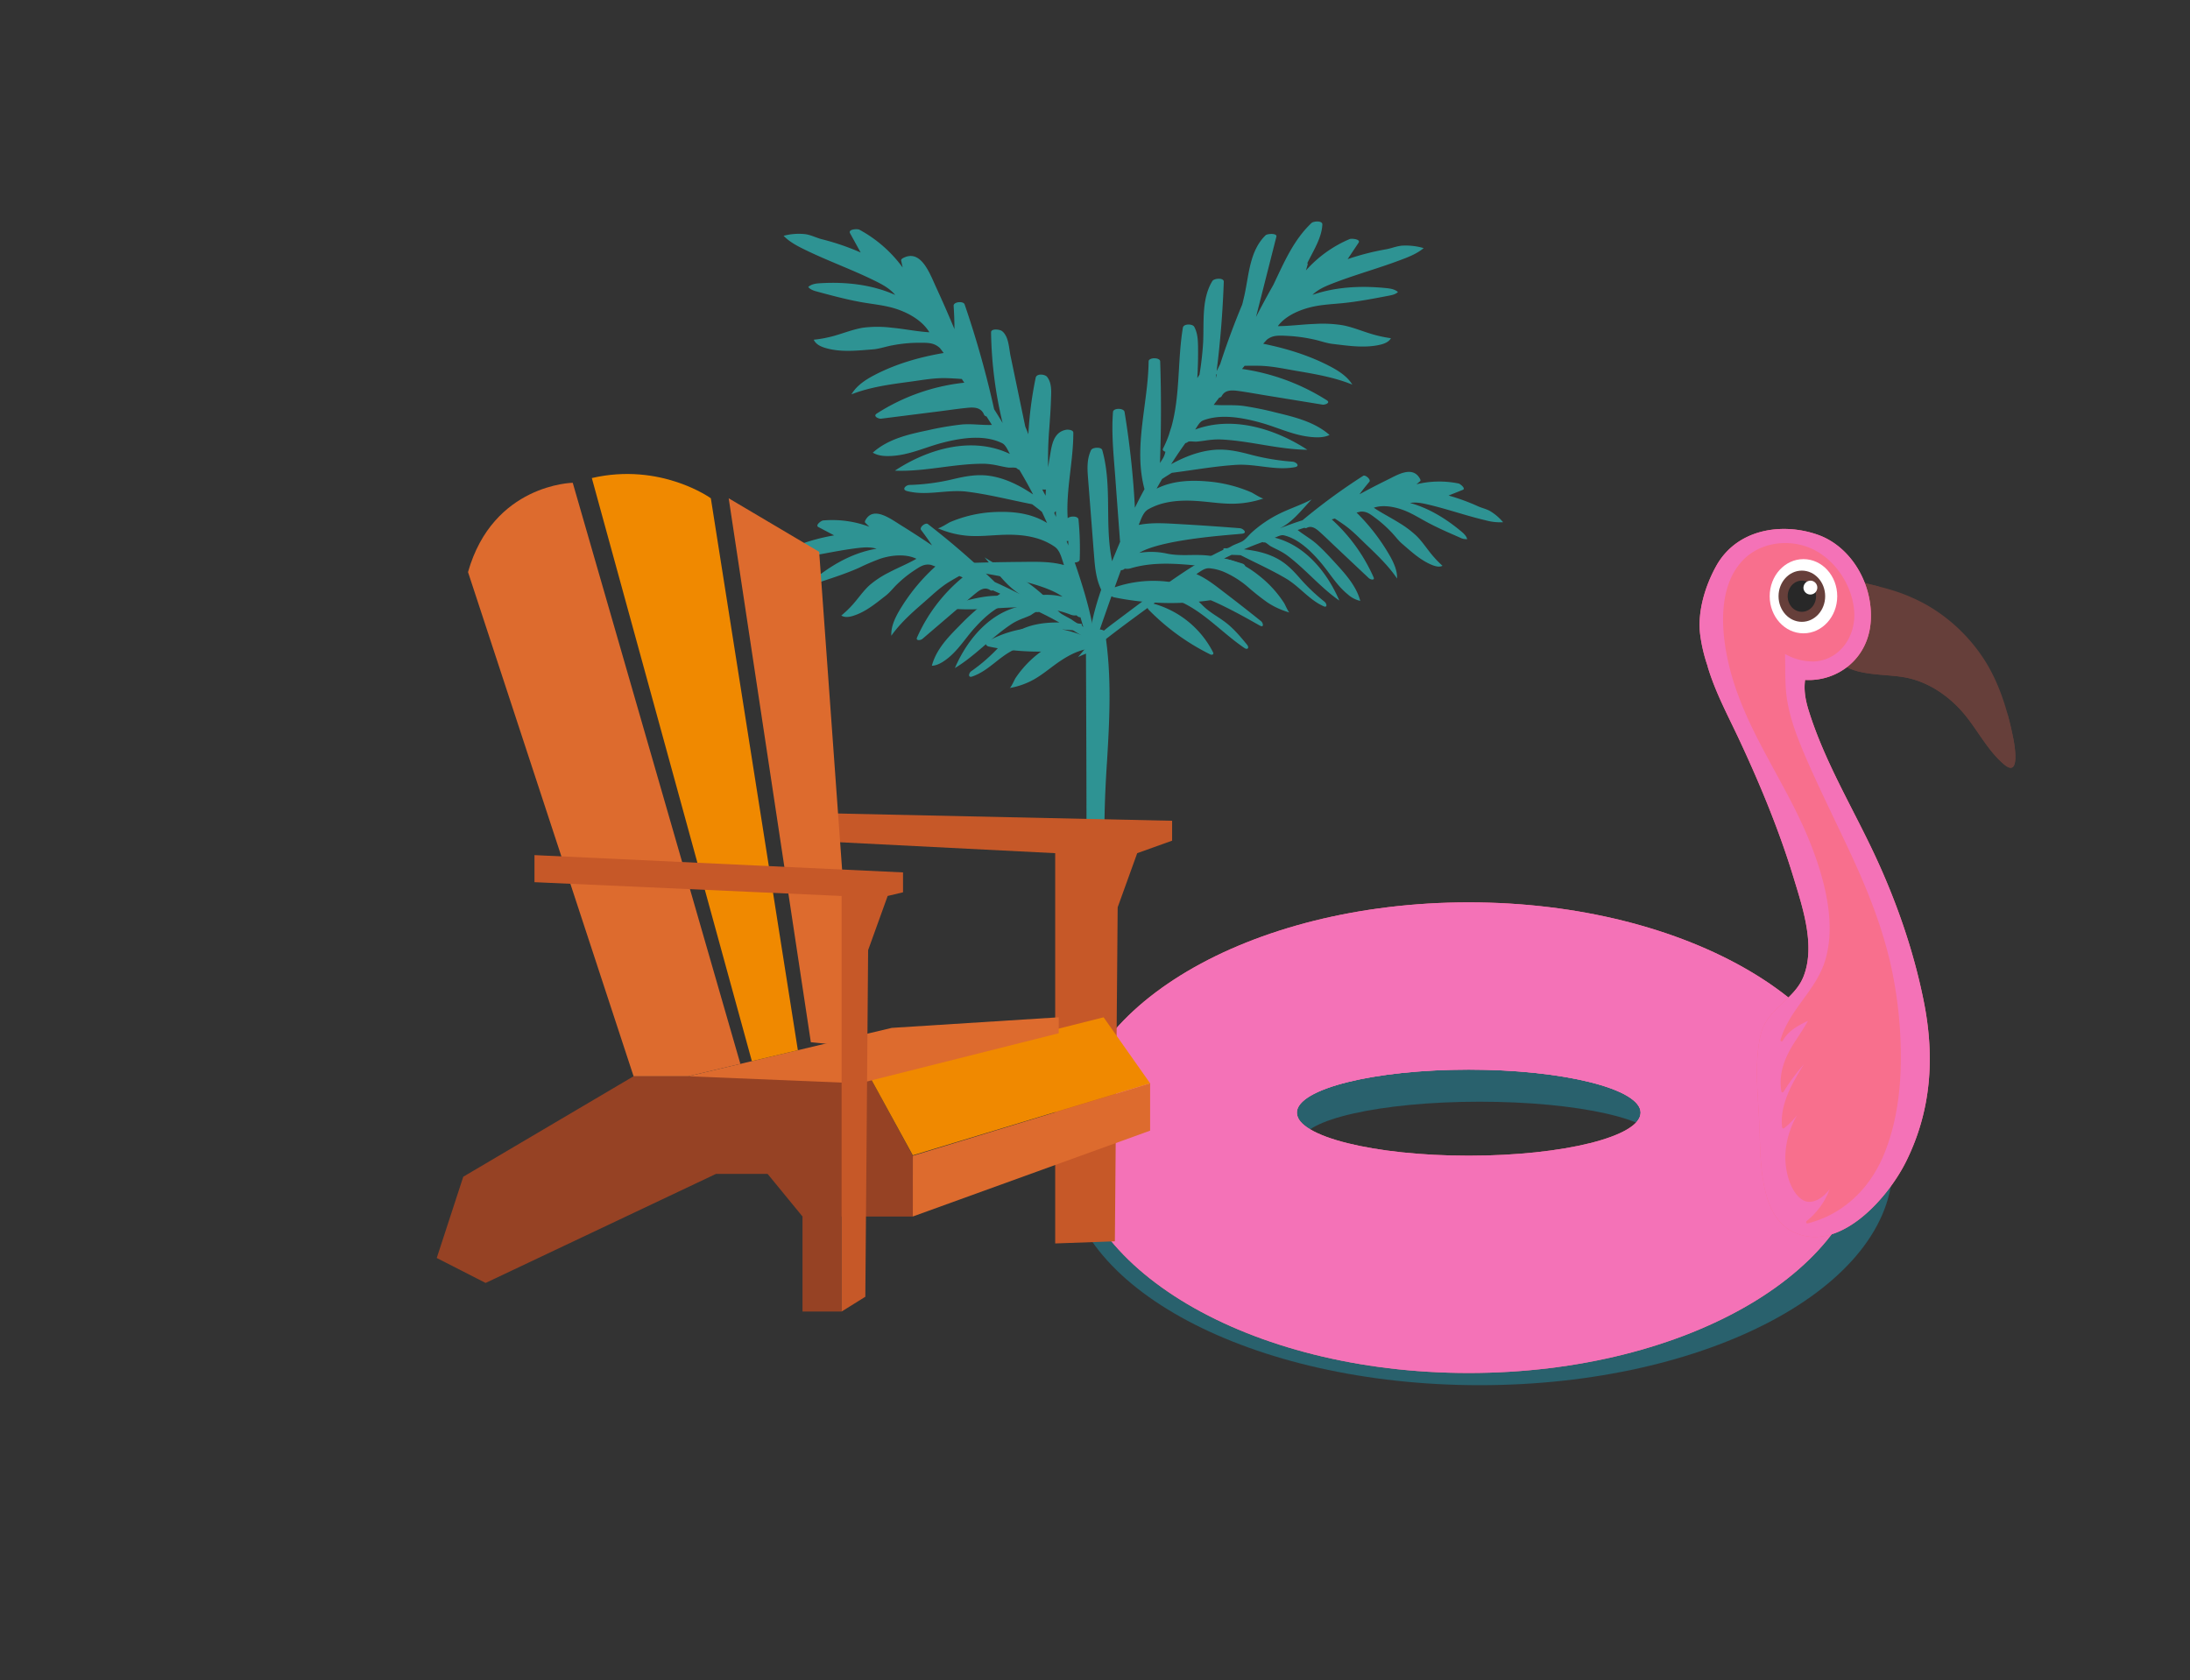 <svg xmlns="http://www.w3.org/2000/svg" xmlns:xlink="http://www.w3.org/1999/xlink" id="Group_1727" data-name="Group 1727" width="1181.231" height="906.237" viewBox="0 0 1181.231 906.237"><rect x="0" y="0" width="1181.231" height="906.237" fill="#333333" stroke="none"/><defs><clipPath id="clip-path"><rect id="Rectangle_1826" data-name="Rectangle 1826" width="1181.231" height="906.237" fill="none"></rect></clipPath><clipPath id="clip-path-4"><rect id="Rectangle_1816" data-name="Rectangle 1816" width="445.583" height="237.24" fill="none"></rect></clipPath><clipPath id="clip-path-5"><rect id="Rectangle_1817" data-name="Rectangle 1817" width="99.434" height="100.852" fill="none"></rect></clipPath><clipPath id="clip-path-7"><rect id="Rectangle_1819" data-name="Rectangle 1819" width="429.285" height="253.872" fill="none"></rect></clipPath><clipPath id="clip-path-8"><rect id="Rectangle_1820" data-name="Rectangle 1820" width="221.151" height="75.816" fill="none"></rect></clipPath><clipPath id="clip-path-9"><rect id="Rectangle_1821" data-name="Rectangle 1821" width="124.154" height="381.934" fill="none"></rect></clipPath></defs><g id="Group_1726" data-name="Group 1726" clip-path="url(#clip-path)"><g id="Group_1723" data-name="Group 1723"><g id="Group_1722" data-name="Group 1722" clip-path="url(#clip-path)"><g id="Group_1706" data-name="Group 1706" transform="translate(575.304 509.973)" opacity="0.4" style="mix-blend-mode: multiply;isolation: isolate"><g id="Group_1705" data-name="Group 1705"><g id="Group_1704" data-name="Group 1704" clip-path="url(#clip-path-4)"><path id="Path_4755" data-name="Path 4755" d="M264.886,353.43c0,65.509,99.746,118.616,222.791,118.616S710.469,418.939,710.469,353.43,610.723,234.806,487.677,234.806,264.886,287.915,264.886,353.43m126.55-12.612c0-11.982,43.088-21.693,96.241-21.693s96.241,9.711,96.241,21.693-43.092,21.7-96.241,21.7-96.241-9.71-96.241-21.7" transform="translate(-264.886 -234.806)" fill="#18a4c4"></path></g></g></g><g id="Group_1709" data-name="Group 1709" transform="translate(987.616 313.315)" style="mix-blend-mode: multiply;isolation: isolate"><g id="Group_1708" data-name="Group 1708"><g id="Group_1707" data-name="Group 1707" clip-path="url(#clip-path-5)"><path id="Path_4756" data-name="Path 4756" d="M494.248,196.284c11.733,2.046,22.625,8.924,30.9,18.181,8.19,9.161,13.64,21.087,23.065,28.943,8.386,6.989,5.708-9.528,4.85-13.9-2.917-14.812-7.432-29.7-15.377-42.248a90.765,90.765,0,0,0-31.364-30,95.875,95.875,0,0,0-20.8-8.59c-3.373-.975-6.791-1.8-10.193-2.626-4.357-1.053-10.217-3.495-14.124.111-2.973,2.745-3.644,7.851-4.17,11.817-.487,3.636-1.449,7.99-2,12.384-3.425,27.264,22.7,23.046,39.216,25.924" transform="translate(-454.726 -144.259)" fill="#663f3a"></path></g></g></g><g id="Group_1712" data-name="Group 1712" transform="translate(987.616 313.315)" style="mix-blend-mode: multiply;isolation: isolate"><g id="Group_1711" data-name="Group 1711"><g id="Group_1710" data-name="Group 1710" clip-path="url(#clip-path-5)"><path id="Path_4757" data-name="Path 4757" d="M455.032,170.363c.554-4.394,1.516-8.751,2-12.384.526-3.966,1.2-9.072,4.17-11.817,3.909-3.608,9.767-1.166,14.124-.113,1.707.417,3.416.832,5.124,1.262a31.281,31.281,0,0,1,.86,6.581c.159,6.14-.669,12.456,1.368,18.335,1.748,5.052,6.2,8.112,10.771,9.524,7.984,2.465,15.74,5.914,22.492,11.3,6.991,5.571,14.1,12.423,18.722,20.529,2.741,4.8,6.355,13.409,12.145,14.454,4.313.773,3.227-9.661,2.9-12.7,1.323,4.683,2.426,9.437,3.36,14.18.858,4.368,3.536,20.885-4.85,13.9-9.426-7.856-14.875-19.784-23.065-28.945-8.279-9.257-19.171-16.133-30.9-18.179-16.515-2.878-42.641,1.338-39.216-25.924" transform="translate(-454.726 -144.259)" fill="#663f3a"></path></g></g></g><path id="Path_4758" data-name="Path 4758" d="M480.564,224.115c-118.544,0-214.642,56.832-214.642,126.936s96.1,126.936,214.642,126.936,214.644-56.83,214.644-126.936-96.1-126.936-214.644-126.936m0,136.662c-51.2,0-92.716-10.395-92.716-23.218s41.514-23.215,92.716-23.215,92.72,10.395,92.72,23.215-41.509,23.218-92.72,23.218" transform="translate(311.632 262.639)" fill="#f86f8d"></path><g id="Group_1715" data-name="Group 1715" transform="translate(577.554 486.754)" style="mix-blend-mode: multiply;isolation: isolate"><g id="Group_1714" data-name="Group 1714"><g id="Group_1713" data-name="Group 1713" clip-path="url(#clip-path-7)"><path id="Path_4759" data-name="Path 4759" d="M480.564,224.115c-118.544,0-214.642,56.83-214.642,126.936s96.1,126.936,214.642,126.936,214.644-56.832,214.644-126.936-96.1-126.936-214.644-126.936m92.72,113.444c0,12.823-41.509,23.218-92.72,23.218s-92.716-10.395-92.716-23.218,41.514-23.215,92.716-23.215,92.72,10.393,92.72,23.215" transform="translate(-265.922 -224.115)" fill="#f472b7"></path></g></g></g><g id="Group_1718" data-name="Group 1718" transform="translate(683.79 529.286)" style="mix-blend-mode: multiply;isolation: isolate"><g id="Group_1717" data-name="Group 1717"><g id="Group_1716" data-name="Group 1716" clip-path="url(#clip-path-8)"><path id="Path_4760" data-name="Path 4760" d="M515.963,314.61a7.561,7.561,0,0,1-2.094,4.9,44.357,44.357,0,0,0,8.26-5.115c6.442-6.188,11.78-14.586,13.361-24.091,4.361-26.147-21.035-31.681-35.135-35.786-37.491-10.912-77.441-13.012-115.959-8.8a247.771,247.771,0,0,0-33.215,5.814c-16.654,4.159-46.357,22.911-32.98,55.194,1.271,3.06,3.9,5.208,6.446,7.076,2.148,1.579,5.723,2.626,7.345,4.9a7.049,7.049,0,0,1-1.466-4.094c0-12.823,41.514-23.215,92.716-23.215s92.72,10.393,92.72,23.215" transform="translate(-314.837 -243.698)" fill="#f472b7"></path></g></g></g><path id="Path_4761" data-name="Path 4761" d="M422.391,188.267a85.913,85.913,0,0,0,4.1,17.3c-.028.028-.043.08-.011.182,4.133,13.828,10.992,26.443,17.017,39.339,11.216,24.019,21.565,48.963,29.347,74.583,4.835,15.92,11.806,36.523,5.328,53.061-5.1,13.007-19.931,17.13-23.239,31.881-3.471,15.492-1.3,31.994-.638,47.708.773,18.416-.308,48.514,17.657,57.92,24.254,12.7,51.289-16.832,61.714-38.054,13.381-27.242,15.344-55.894,9.348-85.922-5.538-27.739-15.038-54.782-26.9-79.978-12-25.5-26.7-49.71-35.211-77.028-1.872-6.007-2.628-11.211-1.916-16.443,17.049,1,33.984-10.983,35.4-31.529,1.4-20.262-10.634-40.373-28.354-46.707-19.108-6.833-43.774-3.436-55.016,16.845-5.816,10.5-10.158,24.408-8.622,36.84" transform="translate(494.632 153.956)" fill="#f86f8d"></path><g id="Group_1721" data-name="Group 1721" transform="translate(916.712 285.328)" style="mix-blend-mode: multiply;isolation: isolate"><g id="Group_1720" data-name="Group 1720"><g id="Group_1719" data-name="Group 1719" clip-path="url(#clip-path-9)"><path id="Path_4762" data-name="Path 4762" d="M422.391,188.267a85.773,85.773,0,0,0,4.1,17.3c-.028.026-.043.08-.011.182,4.133,13.828,10.992,26.443,17.015,39.339,11.218,24.019,21.567,48.963,29.349,74.583,4.835,15.92,11.806,36.523,5.325,53.061-5.093,13.007-19.929,17.13-23.237,31.881-3.471,15.492-1.3,31.994-.638,47.708.771,18.416-.311,48.514,17.657,57.92,24.254,12.7,51.289-16.832,61.714-38.054,13.379-27.242,15.342-55.894,9.348-85.922-5.54-27.739-15.038-54.782-26.9-79.978-12-25.5-26.7-49.71-35.211-77.028-1.872-6.007-2.63-11.211-1.916-16.443,17.047,1,33.984-10.983,35.4-31.529,1.394-20.262-10.634-40.373-28.354-46.707-19.108-6.833-43.777-3.436-55.016,16.845-5.818,10.5-10.158,24.408-8.622,36.84m21.573-38.375c9.124-10.962,24.484-13.312,36.829-8.6,12.732,4.856,23.018,18.628,24.579,33.319,1.581,14.912-8.092,27.7-21.673,28.252a30.607,30.607,0,0,1-15.527-4.04c.243,8.442-.217,16.913,1.192,25.274,1.866,11.055,6.151,21.667,10.531,31.749,8.1,18.624,17.288,36.627,25.687,55.077,8.175,17.955,15.34,36.492,19.71,56.033a228.694,228.694,0,0,1,5.208,41.72c.723,20.409-1.288,41.659-9.1,60.4-7.9,18.948-22.538,32.237-41.04,36.9-.747.189-1.073-.832-.5-1.3a40.1,40.1,0,0,0,12.373-17.132c-2.687,3.4-5.984,6.3-10.156,6.774-5.725.656-9.828-6.081-11.578-11.135-4.289-12.378-1.8-25.061,4.216-35.725a37.907,37.907,0,0,1-7.15,7.219c-.454.326-.919-.122-.973-.617-1.364-12.234,5.523-23.86,11.78-33.944a113.713,113.713,0,0,0-11,14.86.633.633,0,0,1-1.182-.169c-1.39-8.64,1.077-16.261,5.269-23.5,2.867-4.941,6.353-9.539,9.057-14.591-5.226,2.565-10.44,5.128-13.577,10.747a.653.653,0,0,1-1.182-.545c4.828-16.53,19.184-26.512,24.11-42.973,6.077-20.32-.641-44.346-8.1-63.187-13.776-34.789-37.889-63.832-45.1-101.74-3.091-16.235-3.551-36.1,7.3-49.13" transform="translate(-422.081 -131.372)" fill="#f472b7"></path></g></g></g><path id="Path_4763" data-name="Path 4763" d="M439.492,158.882c0,11.055,8.151,20.014,18.211,20.014s18.216-8.959,18.216-20.014-8.156-20.014-18.216-20.014-18.211,8.963-18.211,20.014" transform="translate(515.037 162.738)" fill="#fff"></path><path id="Path_4764" data-name="Path 4764" d="M441.69,155.536c0,7.63,5.627,13.815,12.575,13.815s12.571-6.186,12.571-13.815-5.627-13.813-12.571-13.813-12.575,6.183-12.575,13.813" transform="translate(517.613 166.084)" fill="#663f3a"></path><path id="Path_4765" data-name="Path 4765" d="M443.958,152.617c0,4.648,3.425,8.405,7.652,8.405s7.649-3.757,7.649-8.405-3.425-8.4-7.649-8.4-7.652,3.76-7.652,8.4" transform="translate(520.271 169.003)" fill="#282828"></path><path id="Path_4766" data-name="Path 4766" d="M447.877,148.3a3.739,3.739,0,1,0,3.725-4.087,3.921,3.921,0,0,0-3.725,4.087" transform="translate(524.864 169.003)" fill="#fff"></path><path id="Path_4767" data-name="Path 4767" d="M281.382,324.8c-1.147-20.95-.113-13.19-.96-34.149a623.478,623.478,0,0,1,1.142-62.937c1.41-23.291,2.593-46.652-1.119-69.876-.345-2.165-8.892-2-8.572,0,.013.085.024.169.037.256-1.019.256-1.744.684-1.74,1.294.363,83.915.728,167.835-.536,251.748-.356,23.691.263-45.725-.384-22.034a94.235,94.235,0,0,0,13.008-.632c0-42.406,1.444-21.33-.875-63.671" transform="translate(315.532 183.134)" fill="#2e9393"></path><path id="Path_4768" data-name="Path 4768" d="M440.724,75.1c3.775-1.475,7.563-3.114,10.658-5.732a34.48,34.48,0,0,0-11.187-1.353c-3.019.137-5.888,1.379-8.877,1.953a138.774,138.774,0,0,0-20.95,5.349l5.9-8.837c1.336-2-3.849-2.389-4.787-1.992A65.962,65.962,0,0,0,387.911,81.38l.906-3.227a.729.729,0,0,0-.193-.684c.046-.1.1-.193.143-.289,3.045-6.231,7.721-13.5,7.969-20.585.076-2.2-4.813-1.738-5.808-.8-9.782,9.213-14.895,21.463-20.6,33.358-.139.254-.278.506-.413.745q-4.646,8.226-8.961,16.628l10.985-43.3c.528-2.083-4.961-1.629-5.808-.8-8.651,8.446-8.961,21.3-11.426,32.411-.367,1.661-.767,3.314-1.188,4.961q-6.591,15.807-11.876,32.1-.938,1.922-1.922,3.82,3.007-24.01,3.855-48.223c.078-2.315-5.258-1.818-6.12-.424-6.3,10.191-4.279,23.526-5.128,34.952-.391,5.241-1,10.46-1.859,15.631-.391.615-.782,1.227-1.179,1.84.054-.888.111-1.777.152-2.665q.339-6.881.256-13.772c-.05-3.907-.169-7.721-2.05-11.235-.908-1.69-5.762-1.731-6.123.424-2.958,17.642-1.377,36.416-6.231,53.661-.454,1.331-.88,2.669-1.266,4.022A60.1,60.1,0,0,1,310.8,177.5c-.415.808.254,1.4,1.281,1.714a11.6,11.6,0,0,1-1.229,3.379c-.532.917-1.112,1.807-1.7,2.7q1.023-27.408.117-54.838c-.072-2.209-6.205-2.213-6.231,0C302.768,153.5,294.7,176.6,300.8,199.4q-2.7,4.945-5.167,10.03a469.026,469.026,0,0,0-5.58-51.676c-.356-2.172-6.053-2.265-6.231,0-.91,11.559.332,23.15,1.186,34.679Q286.3,209.917,287.6,227.4a1.171,1.171,0,0,0,.083.328c-1.431,3.453-2.9,6.954-4.348,10.505-4.185-19.662.217-40.373-5.315-59.938-.513-1.814-5.293-1.475-6.01,0-2.661,5.491-1.94,11.415-1.481,17.3q.785,10.132,1.572,20.264c.523,6.752,1.034,13.509,1.572,20.262.482,6.04,1.116,12,3.779,17.514-3.529,10.2-6.205,20.566-6.681,30.791a31.558,31.558,0,0,0,3.892-4.1,34.386,34.386,0,0,0,2.111-5.417c2.055-5.884,4.1-11.772,6.188-17.64.052-.026.1-.048.154-.072a3.629,3.629,0,0,0,1.314.554,152.746,152.746,0,0,0,51.715,1.6c1.249-.174,2.359-1.457.849-2.307a64.22,64.22,0,0,0-52.258-4.7c1.114-3.084,2.226-6.173,3.366-9.248a2.741,2.741,0,0,0,1.831-.6c.078-.078.159-.154.239-.232a6.72,6.72,0,0,0,3-.122c19.432-5.842,40.052.248,59.844.2,2.793-.007,2.754-2.176.308-2.908-6.683-2-13.453-3.979-20.455-4.409-6.659-.41-13.053.513-19.677-.81a39.879,39.879,0,0,0-15.238-.456c12.56-7.491,49.563-9.661,55.472-10.323,3.156-.354.66-2.819-1.195-2.969q-15.768-1.267-31.566-2.161c-7.678-.43-15.442-1.1-22.981.382,1.334-3.045,2.25-6.8,5.241-8.477a33.748,33.748,0,0,1,9.155-3.455c6.4-1.446,13.06-1.355,19.558-.775,5.69.506,11.37,1.351,17.082,1.266a52.9,52.9,0,0,0,16.348-2.852c-.851.293-5.577-2.817-6.609-3.262a74.873,74.873,0,0,0-22.592-5.814c-9.626-.919-19.684-.626-28.53,3.8q1.44-2.616,2.949-5.2c1.727-1.127,3.49-2.252,5.289-3.347.159-.011.3-.024.426-.041,11.339-1.455,22.781-3.518,34.19-4.24,10.666-.675,21.017,3.191,31.692,1.253,3.08-.558.736-2.83-1.195-2.969a125.2,125.2,0,0,1-23.172-3.933c-6.411-1.694-12.71-3.038-19.378-2.424-8.19.756-15.792,3.8-22.959,7.706,1.681-2.639,3.4-5.26,5.2-7.847.825-1.186,1.668-2.357,2.5-3.534a2.125,2.125,0,0,0,.893-.315c.187-.13.376-.25.563-.376.665-.452,3.5-.02,4.394-.087,1.625-.119,3.227-.365,4.839-.58a46.594,46.594,0,0,1,7.643-.619c15.922.58,31.5,5.43,47.43,5.577-17.269-11.289-40.3-18.483-60.526-10.883,1.171-1.605,2.337-4.159,4.257-4.913,9.639-3.779,21.823-1.444,31.46,1.284,9.211,2.6,17.405,6.774,27.086,7.645,3.284.3,6.731.308,9.708-1.105-7.9-6.952-18.572-9.626-28.8-12.076a177.458,177.458,0,0,0-17.571-3.581c-5.4-.725-10.731-.148-16.092-.6h-.03c1-1.3,1.981-2.608,2.986-3.9a1.785,1.785,0,0,0,1.32-.756c1.755-3.538,5.586-3.31,9.007-2.836,4.984.688,9.949,1.612,14.919,2.419l30.409,4.95c1.325.213,4.609-.93,2.363-2.354a115.875,115.875,0,0,0-45.714-16.884q.691-.85,1.381-1.7c2.543-.056,5.089-.059,7.632-.022,6.831.1,13.507,1.6,20.233,2.743,10.247,1.742,20.59,3.508,30.222,7.415-2.728-4.437-7.313-7.374-11.924-9.8-11.3-5.938-23.637-9.7-36.145-12.239.024.007,1.842-2.068,2.089-2.261a9.7,9.7,0,0,1,3.362-1.683c2.469-.673,5.577-.367,8.129-.271a84.546,84.546,0,0,1,13.262,1.811c3.573.71,7.069,2.087,10.636,2.506,8.416.99,17.169,2.383,25.552.447,2.294-.53,4.726-1.468,5.877-3.521a71.4,71.4,0,0,1-10.5-2.3c-5.182-1.551-10.2-3.694-15.518-4.7a67.784,67.784,0,0,0-15-.715c-6.642.222-13.359,1.173-19.977,1.195,4.268-5.881,12.758-9.254,19.671-10.649,4.989-1.008,10.1-1.238,15.164-1.742,8.44-.841,16.782-2.446,25.111-4.048,1.735-.334,3.577-.721,4.832-1.966-1.7-1.533-4.14-1.887-6.422-2.118-13.324-1.347-27.04-.73-39.693,3.662,2.856-2.834,6.65-4.5,10.395-5.975,12.79-5.03,26.137-8.542,38.94-13.54M339.232,139.52c.1-.734.185-1.47.28-2.2a1.447,1.447,0,0,0,.319.28c-.2.643-.4,1.281-.6,1.924" transform="translate(316.504 64.469)" fill="#2e9393"></path><path id="Path_4769" data-name="Path 4769" d="M497.064,144.353a27.74,27.74,0,0,0-6.728-5.845c-2.033-1.253-4.45-1.729-6.655-2.689a110.914,110.914,0,0,0-16.026-5.86l7.7-3.078c1.744-.7-1.479-3.251-2.265-3.412a51.868,51.868,0,0,0-22.757.417l2-1.679c.437-.367-.037-1.186-.235-1.529-4.007-6.954-12.269-1.735-17.238.7q-7.718,3.782-15.258,7.906,2.544-3.466,5.339-6.746c1-1.173-2.183-3.951-3.33-3.219a323.3,323.3,0,0,0-32.737,23.973c-4.164,1.318-8.221,2.817-12.308,4.37,7.059-3.371,11.817-10.01,17.262-15.6-5.617,2.917-11.7,4.882-17.377,7.675a65.413,65.413,0,0,0-14.932,10.117c-1.835,1.655-3.384,4-5.6,5.047-1.373.649-2.813,1.179-4.2,1.787-.949.417-2.823,1.759-3.838,1.733-.332-.011-.667-.02-1-.026-.652-.013-.806.332-.665.814a172.253,172.253,0,0,0-21.182,11.943c-13.031,8.648-25.5,18.174-38,27.548a100.658,100.658,0,0,0-19.362,18.626c.691-.858,6.4-2.643,7.869-3.608,2.669-1.759,5.336-4.822,7.973-6.863,7.133-5.519,14.4-10.883,21.691-16.191l.13.022a2.86,2.86,0,0,0,.619.94,122.749,122.749,0,0,0,33.121,24.017c.893.443,2.178.109,1.56-1.108a51.566,51.566,0,0,0-32.131-26.256c2.07-1.494,4.142-2.991,6.225-4.468a2.19,2.19,0,0,0,1.459.426l.256-.043a5.434,5.434,0,0,0,2.013,1.255c15.249,4.867,26.084,17.959,39.048,26.727,1.829,1.238,2.747-.18,1.466-1.74-3.5-4.261-7.067-8.544-11.459-11.935-4.177-3.223-8.759-5.471-12.514-9.267a32.065,32.065,0,0,0-9.767-7.067c11.472.754,36.612,15.8,40.766,18,2.215,1.173,1.657-1.527.51-2.446q-9.761-7.829-19.7-15.425c-4.835-3.69-9.617-7.573-15.195-9.969,2.2-1.37,4.428-3.382,7.113-3.136a27.042,27.042,0,0,1,7.493,1.84,50.941,50.941,0,0,1,13.127,8.195,133.246,133.246,0,0,0,10.621,8.41,42.336,42.336,0,0,0,11.928,5.425c-.684-.191-2.422-4.294-2.9-5.041a60.293,60.293,0,0,0-12.245-13.789c-5.894-4.872-12.6-9.152-20.307-10.234q2.078-1.046,4.187-2.042c1.62.043,3.262.1,4.915.193.109.063.208.119.3.165,8.047,4.1,16.426,7.854,24.2,12.46,7.269,4.307,12.356,11.4,20.179,14.895,2.257,1.008,1.714-1.5.508-2.446a100.95,100.95,0,0,1-13.44-12.836c-3.455-3.942-6.991-7.608-11.617-10.175-5.684-3.154-11.98-4.568-18.365-5.234,2.248-.956,4.511-1.881,6.815-2.75,1.053-.4,2.113-.78,3.171-1.168a1.671,1.671,0,0,0,.721.193c.178,0,.352.007.53.007.63.007,2.3,1.544,2.91,1.9,1.114.645,2.27,1.2,3.419,1.774a37.777,37.777,0,0,1,5.267,3c10.16,7.452,18.235,17.5,28.589,24.677-6.381-14.953-18.318-29.831-34.846-33.918,1.464-.515,3.338-1.644,4.919-1.275,7.949,1.846,14.9,8.768,20.016,14.808,4.891,5.773,8.436,12.106,14.387,16.969a14.971,14.971,0,0,0,6.831,3.6c-2.141-7.99-7.958-14.46-13.583-20.587-3.195-3.482-6.4-6.967-9.932-10.117-3.214-2.869-6.952-4.865-10.262-7.539l-.02-.013c1.216-.4,2.43-.8,3.649-1.188a1.407,1.407,0,0,0,1.19.1c2.689-1.5,5.093.347,7.124,2.174,2.962,2.661,5.808,5.462,8.7,8.192q8.868,8.353,17.734,16.706c.773.728,3.419,1.449,2.572-.467a92.946,92.946,0,0,0-22.551-31.208c.547-.159,1.095-.321,1.642-.48q2.531,1.642,5,3.379c4.424,3.1,8.136,7.035,12.039,10.762,5.944,5.675,11.939,11.411,16.537,18.214.146-4.074-1.575-8.006-3.534-11.617a108.643,108.643,0,0,0-18.316-23.958c.013.015,2.1-.513,2.35-.528a7.7,7.7,0,0,1,2.932.408c1.907.665,3.807,2.244,5.434,3.44a67.888,67.888,0,0,1,7.884,7.061c2.029,2.046,3.714,4.487,5.866,6.344,5.071,4.379,10.188,9.165,16.515,11.644,1.729.68,3.727,1.155,5.373.343a57.473,57.473,0,0,1-5.868-6.146c-2.715-3.3-5.067-6.918-8.1-9.934a54.721,54.721,0,0,0-9.5-7.128c-4.439-2.806-9.246-5.18-13.583-8.108,5.347-1.894,12.369-.3,17.5,1.877,3.7,1.57,7.141,3.692,10.673,5.617,5.886,3.21,12.039,5.884,18.183,8.551a7.205,7.205,0,0,0,4.016.882c-.45-1.748-1.887-3.058-3.28-4.22-8.127-6.792-17.364-12.491-27.55-15.281,3.1-.56,6.307.052,9.4.767,10.551,2.441,20.807,6.11,31.353,8.577a29.247,29.247,0,0,0,9.463,1.04" transform="translate(313.666 137.348)" fill="#2e9393"></path><path id="Path_4770" data-name="Path 4770" d="M353.59,242.476q-.945-2.886-1.957-5.732c1.386-.093,2.654-.63,2.691-1.635a161.468,161.468,0,0,0-.656-21.547c-.2-2.085-4.459-1.992-5.834-.754-.988-15.321,3.093-30.763,3.032-46.144-.007-1.557-3-1.714-3.944-1.533-7.248,1.386-7.775,9.217-8.857,15.329-.289,1.629-.539,3.264-.771,4.9a199.144,199.144,0,0,1,.63-21.13c.35-5.03.732-10.062.884-15.1.126-4.22.678-9.039-2.1-12.562-1.149-1.457-5.634-1.911-6.123.424a201.437,201.437,0,0,0-3.957,30.563c-.53-1.4-1.079-2.789-1.668-4.159q-2.007-9.633-4.016-19.267L317,125.205c-.869-4.161-.943-10.616-4.685-13.4-1.071-.795-5.84-1.509-5.808.8a221,221,0,0,0,6.229,48.846c-1.486-2.487-3-4.952-4.568-7.391a524.177,524.177,0,0,0-15.942-56.623c-.636-1.857-6.064-1.41-5.91.834q.433,6.275.445,12.538-4.747-11.4-9.906-22.581c-3.334-7.191-7.988-20.511-17.438-15.918-.467.226-1.581.767-1.4,1.577l.806,3.705a70.167,70.167,0,0,0-23.4-20.429c-.943-.5-6.238-.352-4.948,1.992q2.844,5.167,5.69,10.334a132.585,132.585,0,0,0-21.15-7.215c-3.023-.812-5.9-2.376-8.972-2.7a31.5,31.5,0,0,0-11.446.917c3.058,3.134,6.859,5.2,10.651,7.076,12.864,6.368,26.334,11.081,39.185,17.482,3.764,1.877,7.567,3.972,10.375,7.341-12.734-5.671-26.682-7.126-40.3-6.335-2.335.135-4.826.4-6.62,2.046,1.236,1.477,3.1,2.018,4.854,2.491,8.427,2.276,16.869,4.552,25.437,5.968,5.143.851,10.338,1.394,15.386,2.81,6.991,1.959,15.523,6.249,19.658,13.144-6.742-.391-13.55-1.837-20.307-2.456a62.457,62.457,0,0,0-15.307-.017c-5.449.854-10.642,3.006-15.976,4.474a65.431,65.431,0,0,1-10.777,2.022c1.1,2.389,3.542,3.586,5.86,4.311,8.473,2.654,17.436,1.559,26.045.9,3.649-.278,7.258-1.646,10.925-2.254a77.457,77.457,0,0,1,13.574-1.318c2.6.03,5.779-.146,8.271.754a9.812,9.812,0,0,1,3.364,2.092c.245.232,2.024,2.68,2.05,2.676-12.834,2.189-25.537,5.766-37.259,11.869-4.783,2.489-9.559,5.564-12.495,10.438,9.952-3.894,20.55-5.328,31.052-6.733,6.891-.923,13.748-2.257,20.709-1.992,2.591.1,5.184.241,7.775.445q.671,1,1.344,2A108.627,108.627,0,0,0,244.9,156.335c-2.337,1.49.967,2.967,2.324,2.793q15.579-1.961,31.154-3.927c5.091-.641,10.182-1.414,15.286-1.92,3.5-.348,7.411-.4,9.074,3.71a1.849,1.849,0,0,0,1.316.927c.977,1.52,1.935,3.056,2.9,4.581h-.033c-5.475.215-10.886-.736-16.413-.211a162.417,162.417,0,0,0-18.025,3.088c-10.51,2.211-21.48,4.65-29.772,12.089,2.984,1.766,6.494,1.942,9.85,1.787,9.893-.452,18.392-4.728,27.865-7.165,9.913-2.561,22.41-4.531,32.094.28,1.929.958,3.025,3.916,4.161,5.8-20.329-9.721-44.052-2.843-62.047,8.992,16.237.712,32.274-3.925,48.516-3.7a43.224,43.224,0,0,1,7.762,1.123c1.635.332,3.26.7,4.911.925.91.124,3.812-.208,4.474.339.185.154.374.3.558.456a2.05,2.05,0,0,0,.9.4c.806,1.379,1.622,2.754,2.419,4.142,1.742,3.03,3.4,6.092,5.017,9.174-7.161-4.817-14.795-8.685-23.111-9.993-6.77-1.064-13.236.113-19.825,1.677a114.835,114.835,0,0,1-23.745,3.18c-1.974.05-4.442,2.493-1.325,3.3,10.807,2.782,21.487-1.025,32.331.326,11.6,1.446,23.178,4.413,34.674,6.687.128.026.274.05.434.069,1.792,1.34,3.551,2.711,5.269,4.081q1.44,3.01,2.817,6.051c-8.853-5.495-19.089-6.383-28.927-5.873a68.639,68.639,0,0,0-15.672,2.663,69.6,69.6,0,0,0-7.547,2.678c-1.069.45-5.992,3.71-6.85,3.33a49.741,49.741,0,0,0,16.55,4.131c5.816.408,11.633-.23,17.447-.493,6.642-.3,13.433-.035,19.9,1.955a33.37,33.37,0,0,1,9.2,4.42c2.984,2.068,3.786,6.368,5.034,9.889-7.628-2.1-15.559-1.761-23.4-1.7q-16.126.134-32.235.71c-1.894.067-4.522,2.721-1.323,3.3,6,1.075,43.614,5.571,56.141,14.747a36.639,36.639,0,0,0-15.54-.324c-6.794,1.134-13.275-.263-20.073-.167-7.148.1-14.115,1.966-21,3.868-2.517.7-2.634,3.149.211,3.31,20.162,1.142,41.383-4.617,60.969,3.071a6.265,6.265,0,0,0,3.052.3c.078.093.159.182.235.276a2.687,2.687,0,0,0,1.844.784c1.051,3.545,2.074,7.1,3.1,10.66a59.373,59.373,0,0,0-53.4,2.439c-1.566.875-.482,2.389.782,2.658,18.146,3.84,35.858,3.238,54.076.864.4,2.545,1.575,5.36,4.257,6.266-.884-16.535-4.8-30.886-9.956-46.676m-5.451-17.456c.022.832.039,1.666.048,2.5q-.463-1.166-.93-2.33a3.989,3.989,0,0,0,.882-.167m-12.054-27.689q-.1,1.671-.167,3.347c-.6-1.125-1.214-2.248-1.79-3.388a6.5,6.5,0,0,0,1.957.041M340.57,210a1.03,1.03,0,0,0,.406-.673,2.68,2.68,0,0,0,.482-.269q.023,1.538.106,3.078c-.33-.712-.656-1.427-.995-2.135" transform="translate(228.049 66.714)" fill="#2e9393"></path><path id="Path_4771" data-name="Path 4771" d="M192.315,151.766a25.617,25.617,0,0,1,7.358-5.738c2.226-1.153,4.878-1.379,7.293-2.181a107.733,107.733,0,0,1,17.577-4.557l-8.481-4.47c-1.922-1.012,1.605-3.482,2.467-3.562a57.029,57.029,0,0,1,25.014,3.4l-2.2-2.152c-.482-.471.033-1.338.248-1.7,4.359-7.341,13.472-.382,18.948,3.008q8.506,5.265,16.815,10.892-2.815-4.242-5.908-8.307c-1.105-1.453,2.376-4.183,3.64-3.208a425.959,425.959,0,0,1,36.125,31.3c4.583,2.024,9.05,4.237,13.553,6.522-7.78-4.722-13.051-12.832-19.067-19.847,6.19,4.02,12.881,7.022,19.143,10.907a85.507,85.507,0,0,1,16.474,13.351c2.026,2.107,3.742,4.956,6.183,6.424,1.514.91,3.1,1.694,4.635,2.563,1.045.591,3.112,2.348,4.226,2.45.367.033.734.065,1.1.1.717.067.888.48.736,1.006-.087.3,6.967,4.691,7.482,5.165,2.222,2.046,5.532,5.736,5.634,8.918-3.716-.067-6.6-2.033-10.551-1.36-6.044,1.032-11.976,4.663-16.86,8.2-3.829,2.776-7.489,5.81-11.62,8.132A40.4,40.4,0,0,1,319.2,221.62c.749-.126,2.635-4.539,3.158-5.321a56.953,56.953,0,0,1,3.925-5.191,55.919,55.919,0,0,1,9.446-8.811c6.448-4.743,13.789-8.716,22.253-8.944q-2.293-1.453-4.617-2.847c-1.779-.161-3.584-.306-5.4-.413-.117.056-.228.106-.324.146-8.818,3.6-18,6.759-26.519,10.962-7.962,3.929-13.509,11.285-22.084,14.228-2.476.849-1.892-1.911-.576-2.828a93.388,93.388,0,0,0,14.691-12.769c3.775-4.009,7.634-7.7,12.706-10,6.227-2.83,13.136-3.618,20.149-3.549-2.476-1.368-4.971-2.706-7.506-3.985-1.16-.584-2.328-1.151-3.492-1.727a1.679,1.679,0,0,1-.791.126c-.2-.024-.389-.037-.582-.059-.7-.076-2.515,1.446-3.186,1.77-1.223.584-2.489,1.06-3.747,1.566a35.138,35.138,0,0,0-5.769,2.706c-11.12,7.111-19.931,17.425-31.267,24.2,6.922-16.074,19.945-31.345,38.084-33.836-1.612-.769-3.677-2.285-5.417-2.074-8.72,1.064-16.32,7.986-21.9,14.154-5.341,5.89-9.2,12.588-15.7,17.319-2.209,1.6-4.67,3.054-7.482,3.188,2.3-8.753,8.653-15.31,14.8-21.51A132.308,132.308,0,0,1,302.9,177.97c3.516-2.826,7.612-4.6,11.233-7.193l.022-.013c-1.34-.6-2.676-1.218-4.018-1.811a1.505,1.505,0,0,1-1.31-.041c-2.962-2.042-5.595-.261-7.814,1.538-3.238,2.626-6.346,5.425-9.515,8.136q-9.689,8.294-19.382,16.591c-.845.721-3.747,1.2-2.828-.86a88.258,88.258,0,0,1,24.588-32.35l-1.807-.756q-2.772,1.531-5.475,3.173c-4.841,2.932-8.9,6.9-13.159,10.61-6.5,5.647-13.051,11.357-18.061,18.448-.187-4.622,1.679-8.842,3.812-12.669a102.447,102.447,0,0,1,19.977-24.707c-.015.013-2.315-.854-2.587-.9a7.975,7.975,0,0,0-3.219.083c-2.092.5-4.17,2.046-5.949,3.186a62.829,62.829,0,0,0-8.622,6.963c-2.213,2.05-4.053,4.591-6.4,6.411-5.547,4.294-11.142,9.044-18.077,11.029-1.9.543-4.092.825-5.9-.306a53.226,53.226,0,0,0,6.409-6.188c2.965-3.384,5.527-7.163,8.842-10.18a50.641,50.641,0,0,1,10.395-6.828c4.861-2.6,10.128-4.663,14.877-7.41-5.888-2.83-13.594-1.929-19.215-.135a116.186,116.186,0,0,0-11.7,4.971c-6.446,2.869-13.192,5.1-19.927,7.321a7.32,7.32,0,0,1-4.409.478c.482-1.918,2.055-3.212,3.577-4.348,8.89-6.624,19.006-11.872,30.181-13.713-3.412-1.032-6.928-.756-10.321-.345-11.583,1.4-22.827,4.224-34.4,5.653a30.754,30.754,0,0,1-10.393-.041" transform="translate(225.372 149.497)" fill="#2e9393"></path><path id="Path_4777" data-name="Path 4777" d="M365.24,342.958l.007-32.756L341.89,267.309H214.634L122.77,321.5,108.463,365.34,134.817,378.8,259.06,319.99h27.861l18.824,22.968v51.261H326.83V342.958Z" transform="translate(127.107 313.257)" fill="#964224"></path><path id="Path_4778" data-name="Path 4778" d="M194.444,201.755l209.9,4.554v10.734l-18.826,6.75L374.976,253l-1.507,180.169-32.192,1.145V223.793l-146.833-7.437Z" transform="translate(227.867 236.435)" fill="#c65828"></path><path id="Path_4779" data-name="Path 4779" d="M226.69,340.9l128-46.311V269.063L226.7,308.146Z" transform="translate(265.657 315.313)" fill="#dd6b2e"></path><path id="Path_4780" data-name="Path 4780" d="M239.289,327.109l128-38.831L342.2,252.665,215.939,284.47Z" transform="translate(253.058 296.096)" fill="#f08900"></path><path id="Path_4781" data-name="Path 4781" d="M170.918,284.47l109.789-26.1,90.047-5.71v8.622L263.371,288.28Z" transform="translate(200.297 296.096)" fill="#dd6b2e"></path><path id="Path_4782" data-name="Path 4782" d="M172.713,119.909s-43,.654-56.484,48.164l89.3,271.973h29.473l28.128-6.685Z" transform="translate(136.208 140.52)" fill="#dd6b2e"></path><path id="Path_4783" data-name="Path 4783" d="M180.968,123.757l48.8,28.893L249.025,419.6l-23.756-2.433Z" transform="translate(212.075 145.03)" fill="#dd6b2e"></path><path id="Path_4784" data-name="Path 4784" d="M211.176,130.83s-26.966-19.527-64.2-10.914L233.3,434.452l24.805-5.895Z" transform="translate(172.237 137.957)" fill="#f08900"></path><path id="Path_4785" data-name="Path 4785" d="M132.732,212.382l198.789,9.33v10.731l-8.284,1.976L312.7,263.63,311.19,450.62l-12.8,7.969V234.421l-165.657-7.437Z" transform="translate(155.547 248.889)" fill="#c65828"></path></g></g></g></svg>